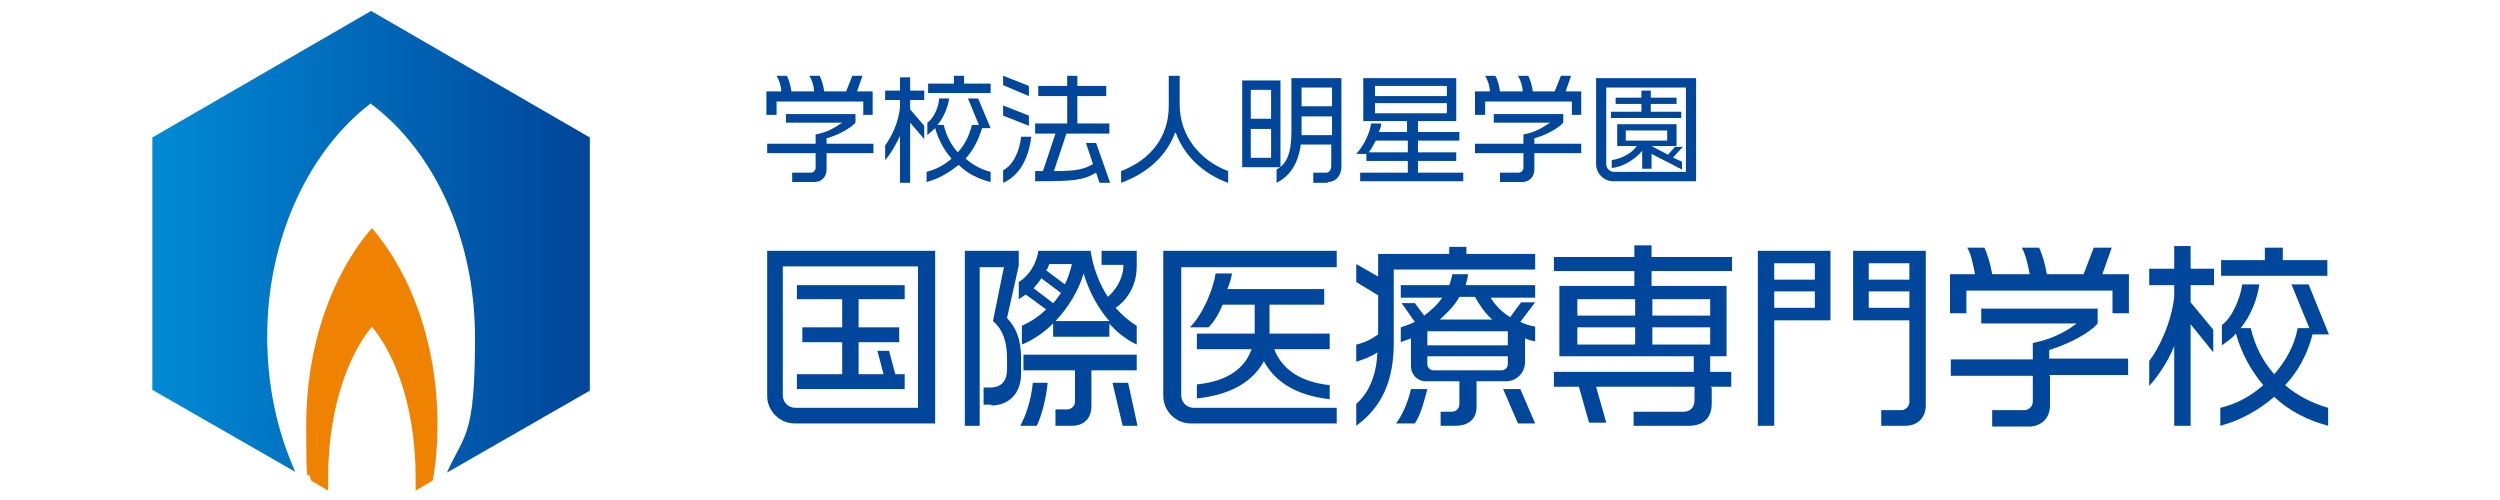 <?xml version="1.0" encoding="UTF-8"?>
<svg xmlns="http://www.w3.org/2000/svg" version="1.1" xmlns:xlink="http://www.w3.org/1999/xlink" viewBox="0 0 320 64">
  <defs>
    <style>
      .cls-1 {
        fill: url(#_名称未設定グラデーション_48);
      }

      .cls-2 {
        fill: #ef8200;
      }

      .cls-3 {
        fill: #00469b;
      }
    </style>
    <linearGradient id="_名称未設定グラデーション_48" data-name="名称未設定グラデーション 48" x1="19" y1="30.9" x2="74.6" y2="30.9" gradientUnits="userSpaceOnUse">
      <stop offset="0" stop-color="#008bd5"/>
      <stop offset="1" stop-color="#00469b"/>
    </linearGradient>
  </defs>
  <!-- Generator: Adobe Illustrator 28.7.2, SVG Export Plug-In . SVG Version: 1.2.0 Build 154)  -->
  <g>
    <g id="_レイヤー_1" data-name="レイヤー_1">
      <g>
        <g>
          <g>
            <path class="cls-3" d="M98.2,50.7v-18.6h21.5v22.1h-18c-1.9,0-3.5-1.6-3.5-3.5ZM117.5,34.1h-17.3v16.5c0,.9.7,1.6,1.6,1.6h15.7v-18.1ZM102,49.8v-1.9h5.8v-4.1h-5.1v-1.9h5.1v-3.6h-5.8v-1.8h13.8v1.8h-5.9v3.6h5.2v1.9h-5.2v4.1h3.2l-.8-3h1.5l.8,3h1.2v1.9h-13.8Z"/>
            <path class="cls-3" d="M126.9,51.8h-1v-2.2h.9c1.4,0,2.1-.9,2.1-2.3v-1.4c0-2.1-.5-3.7-1.8-4.8l1.4-6.9h-3.1v20.3h-1.9v-22.4h6.9v1.9l-1.5,6.7c1.2,1.3,1.8,2.8,1.8,5.2v1.9c0,2.7-1.7,4.1-3.8,4.1ZM132.7,54.5h-2.1c.7-1.3,1.4-3.3,1.6-5.5h1.9c-.2,2.1-.8,4.3-1.4,5.5ZM142,41.2v1.9h-7.2v-1.7c-1.1,1.1-2.5,2.1-4,2.7v-2.4c1.1-.5,2.2-1.2,3.1-2.1l-2.6-1.9c-.3.2-.6.4-.9.6v-2.2c1.2-.7,2.3-2.3,2.5-4h6.7c.3,2.1,1.1,4.2,2.2,5.9,0,0,2-1.6,2-4.1h-2.8v-1.8h4.5v2c0,3.7-2.7,5.3-2.7,5.3.8.9,1.7,1.7,2.7,2.3v2.4c-1.3-.6-2.6-1.6-3.7-2.9ZM139.7,47.4v4.6c0,1.6-1,2.5-2.5,2.5h-2.1v-2.1h1.5c.6,0,1-.5,1-1v-4h-6.6v-2h14.5v2h-5.8ZM133.3,35.6c-.3.5-.7.9-1,1.3l2.5,1.9c.4-.4.7-.9,1-1.3l-2.4-1.8ZM134.3,33.8c-.1.3-.2.6-.4.8l2.4,1.8c.4-.8.7-1.7.9-2.6h-3ZM138.7,35c-.6,2.1-1.9,4.3-3.6,6.1h6.9c-1.5-1.7-2.6-3.8-3.3-6.1ZM143.7,54.5l-1.3-5.5h2l1.2,5.5h-1.9Z"/>
            <path class="cls-3" d="M148.9,50.7v-18.6h22.2v2.1h-19.9v16.4c0,.9.7,1.6,1.6,1.6h18.3v2h-18.7c-1.9,0-3.5-1.6-3.5-3.5ZM161.9,46c-1.3,2.6-4,4.5-8.7,5v-1.8c4.1-.4,6.2-2.2,7-4.5h-7v-2h7.4v-3.7h-4.1c-.5,1.2-1.1,2.2-1.8,2.9h-2.4c1.7-1.7,3-4.9,3.3-6.9h2.1c-.1.6-.3,1.3-.6,2h12.4v2h-7v3.7h7.7v2h-7.1c1,2.6,3.4,4.2,7.1,4.6v1.8c-4.4-.5-7.1-2.3-8.5-5Z"/>
            <path class="cls-3" d="M178.4,34.5v9.4c0,4.8-1.5,8.2-4.8,10.6v-2.8c1.7-1.5,2.6-3.8,2.7-6.6-.7.5-1.7.9-2.7,1.2v-2.2c1-.2,2-.7,2.8-1.3v-5l-2.8-1.7v-2.3l2.8,1.6v-2.9h9.1v-.9h2.2v.9h8.8v2h-18.1ZM181,54.2h-2.3c.9-1.2,1.6-3,1.9-4.4h2.1c-.4,1.5-.8,3.2-1.6,4.4ZM194.6,41.2c.6.3,1.2.5,1.9.6v1.9c-.5-.1-.9-.2-1.3-.4v3.1c0,1.3-1.1,2.4-2.4,2.4h-3.8v3.3c0,1.5-1,2.4-2.7,2.4h-1.9v-1.8h1.4c.6,0,1-.4,1-1v-2.9h-4.3c-1.1,0-1.9-.9-1.9-1.9v-3.6c-.4.2-.9.3-1.3.5v-1.9c.6-.2,1.2-.4,1.8-.7l-1.7-2.4h1.7l1.2,1.6c.9-.7,1.7-1.4,2.3-2.3h-5.3v-1.6h6.2c.2-.5.3-.9.4-1.4h2c0,.5-.2.9-.3,1.4h8.9v1.6h-5.7c.6,1,1.5,1.9,2.5,2.5l1.4-1.9h1.8l-1.9,2.5ZM193,42.4h-10.3v1.8h10.3v-1.8ZM193,45.6h-10.3v1c0,.4.3.8.8.8h8.7c.4,0,.8-.3.8-.8v-1ZM188.9,38h-2.1c-.6,1.1-1.5,2-2.5,2.9h6.7c-.9-.8-1.6-1.8-2.2-2.9ZM194.3,54.2l-1.9-4.4h2.2l1.9,4.4h-2.2Z"/>
            <path class="cls-3" d="M219.1,49.6v2.1c0,1.7-1,2.8-2.9,2.8h-7.1v-1.8h6.4c.9,0,1.4-.6,1.4-1.5v-1.7h-12.6l1.3,4.6h-2.2l-1.3-4.6h-3.2v-1.9h17.9v-2h-17.2v-9h9.6v-1.9h-10.3v-1.8h10.3v-1.5h2.2v1.5h10.3v1.8h-10.3v1.9h9.6v9h-2.1v2h2.7v1.9h-2.7ZM209.3,38.3h-7.4v2.1h7.4v-2.1ZM209.3,41.9h-7.4v2.2h7.4v-2.2ZM218.9,38.3h-7.4v2.1h7.4v-2.1ZM218.9,41.9h-7.4v2.2h7.4v-2.2Z"/>
            <path class="cls-3" d="M227.1,41v13.5h-2.1v-22.4h9.3v8.9h-7.2ZM232.3,33.7h-5.2v2.1h5.2v-2.1ZM232.3,37.3h-5.2v2.1h5.2v-2.1ZM243.8,54.5h-3v-2h2.6c.5,0,1-.5,1-1v-10.5h-7.2v-8.9h9.3v19.8c0,1.5-1,2.6-2.6,2.6ZM244.4,33.7h-5.2v2.1h5.2v-2.1ZM244.4,37.3h-5.2v2.1h5.2v-2.1Z"/>
            <path class="cls-3" d="M270.4,40.1v-2.9h-18.7v2.9h-2.1v-5h3.2c-.2-1.1-.5-2.6-1-3.4h2.2c.4.8.8,2.2,1,3.4h4.8c-.2-1.1-.5-2.5-1-3.4h2.2c.4.8.8,2.2,1,3.4h4.7l1.3-3.4h2.3l-1.2,3.4h3.4v5h-2.1ZM262.4,48.1v3.8c0,1.6-1.1,2.7-2.7,2.7h-4.7v-2.1h4.1c.6,0,1.1-.5,1.1-1.1v-3.3h-10.5v-2.1h10.5v-2.1c2.1-.4,4.1-1.3,5.6-2.5h-12.2v-1.9h14.9v1.9c-1,1.2-3.6,2.6-6.2,3.4v1.1h10.1v2.1h-10.1Z"/>
            <path class="cls-3" d="M280.4,36.6v2.1l2.9,3.5v2.9l-2.9-3.6v13h-2.1v-10.2c-.9,2.2-2.2,4-3.2,5.1v-3.2c1.2-1.5,2.9-5,3.2-8.3v-1.4h-3.2v-2.1h3.2v-2.9h2.1v2.9h3v2.1h-3ZM296,42.8c-.6,2.4-1.8,4.7-3.5,6.5,1.5,1.3,3.4,2.3,5.5,2.9v2.3c-2.6-.7-5-1.9-6.9-3.7-2,1.7-4.3,3-6.9,3.7v-2.3c2.1-.5,3.9-1.5,5.5-2.9-1.6-1.9-2.8-4.1-3.5-6.6-.5.6-1.1,1-1.8,1.5v-2.6c1.3-.9,2.4-3.5,2.6-5.2h2.2c-.3,2-1.1,4-2.4,5.6h1.3c.5,2.2,1.5,4.2,3,5.9,1.5-1.7,2.6-3.7,3-5.9h1.5l-2.3-5.6h2.2l2.6,6.4h-2ZM284.3,35.3v-2h5.6v-1.6h2.3v1.6h5.7v2h-13.6Z"/>
          </g>
          <g>
            <path class="cls-3" d="M110.5,14.8v-1.8h-11.1v1.7h-1.3v-3h1.9c0-.7-.3-1.5-.6-2h1.3c.3.5.5,1.3.6,2h2.9c0-.7-.3-1.5-.6-2h1.3c.3.5.5,1.3.6,2h2.8l.8-2h1.3l-.7,2h2v3h-1.3ZM105.8,19.5v2.2c0,.9-.6,1.6-1.6,1.6h-2.8v-1.2h2.4c.3,0,.6-.3.6-.6v-1.9h-6.2v-1.2h6.2v-1.2c1.3-.2,2.4-.8,3.4-1.5h-7.2v-1.1h8.9v1.1c-.6.7-2.2,1.6-3.7,2v.7h6v1.2h-6Z"/>
            <path class="cls-3" d="M116.5,12.7v1.3l1.8,2.1v1.7l-1.8-2.1v7.7h-1.3v-6c-.6,1.3-1.3,2.4-1.9,3.1v-1.9c.7-.9,1.8-3,1.9-5v-.8h-1.9v-1.2h1.9v-1.7h1.3v1.7h1.8v1.2h-1.8ZM125.7,16.4c-.4,1.4-1.1,2.8-2.1,3.9.9.8,2,1.4,3.2,1.7v1.3c-1.6-.4-3-1.1-4.1-2.2-1.2,1-2.6,1.8-4.1,2.2v-1.3c1.2-.3,2.3-.9,3.2-1.7-1-1.1-1.7-2.5-2.1-3.9-.3.3-.7.6-1,.9v-1.6c.8-.5,1.5-2.1,1.5-3.1h1.3c-.2,1.2-.7,2.4-1.5,3.4h.8c.3,1.3.9,2.5,1.8,3.5.9-1,1.5-2.2,1.8-3.5h.9l-1.4-3.4h1.3l1.6,3.8h-1.2ZM118.8,11.9v-1.2h3.3v-1h1.3v1h3.4v1.2h-8.1Z"/>
            <path class="cls-3" d="M128.4,11v-1.3l3.3,1.3v1.3l-3.3-1.4ZM128.4,14.8v-1.3l3.3,1.3v1.3l-3.3-1.3ZM128.4,23.3v-1.5c1.3-.7,2.1-2.4,2.3-4.3h1.3c-.3,2.7-1.5,5-3.6,5.9ZM140.7,23.3l-.4-1.2c-1.7,1-2.9,1.1-7.8,1.1v-1.3c.3,0,.7,0,1,0l1.6-4.8h-2.6v-1.3h4.1v-3.5h-3.7v-1.3h3.7v-1.3h1.3v1.3h3.7v1.3h-3.7v3.5h4.1v1.3h-5.5l-1.6,4.8c2.8,0,3.8-.2,5-.9l-.9-2.7h1.3l1.8,5.1h-1.3Z"/>
            <path class="cls-3" d="M150.4,17c-1.1,3-3.6,5.2-6.9,6.4v-1.5c3.9-1.5,6.1-4.5,6.1-8.3v-3.9h1.4v3.7c0,3.9,2.5,7.1,6.2,8.5v1.5c-3.1-1.1-5.6-3.4-6.7-6.4Z"/>
            <path class="cls-3" d="M159,21.4v-11.1h4.9v11.1h-4.9ZM162.7,11.5h-2.6v3.7h2.6v-3.7ZM162.7,16.5h-2.6v3.7h2.6v-3.7ZM170,23.4h-1.9v-1.3h1.6c.5,0,.7-.4.7-.9v-2.7h-3.9c-.3,2.3-1.3,4-3.1,4.9v-1.7c1.3-.7,1.9-2.1,1.9-4.8v-6.9h6.4v11.3c0,1.2-.7,2-1.8,2ZM170.5,11.2h-3.9v2.4h3.9v-2.4ZM170.5,14.9h-3.9v2.4h3.9v-2.4Z"/>
            <path class="cls-3" d="M174.1,23.2v-1.1h6.1v-1.5h-5.3v-.9h-1.3c.9-1,1.7-2.5,1.9-3.9h1.3c0,.4-.2.8-.3,1.1h3.6v-1.4h-5.6v-5.5h11.9v5.5h-4.9v1.4h5.3v1.1h-5.3v1.5h4.9v1.1h-4.9v1.5h5.8v1.1h-13.2ZM180.2,18h-4.1c-.3.6-.6,1.1-.9,1.5h5v-1.5ZM185.2,11h-9.2v1.3h9.2v-1.3ZM185.2,13.2h-9.2v1.3h9.2v-1.3Z"/>
            <path class="cls-3" d="M201.2,14.8v-1.8h-11.1v1.7h-1.3v-3h1.9c0-.7-.3-1.5-.6-2h1.3c.3.5.5,1.3.6,2h2.9c0-.7-.3-1.5-.6-2h1.3c.3.5.5,1.3.6,2h2.8l.8-2h1.3l-.7,2h2v3h-1.3ZM196.4,19.5v2.2c0,.9-.6,1.6-1.6,1.6h-2.8v-1.2h2.4c.3,0,.6-.3.6-.6v-1.9h-6.2v-1.2h6.2v-1.2c1.3-.2,2.4-.8,3.4-1.5h-7.2v-1.1h8.9v1.1c-.6.7-2.2,1.6-3.7,2v.7h6v1.2h-6Z"/>
            <path class="cls-3" d="M204.3,21v-11h12.8v13.2h-10.6c-1.2,0-2.2-1-2.2-2.2ZM215.9,11.2h-10.3v9.8c0,.6.5,1,1,1h9.2v-10.9ZM206.2,15.1v-.8h3.9v-1h-3.3v-.8h3.3v-.9h1.2v.9h3.3v.8h-3.3v1h3.9v.8h-9.1ZM214.2,20.2l1.1.5v1l-3.9-2v1.9h-1.2v-2.3c-.9,1.1-2.5,2.1-3.9,2.2v-1c1.3-.2,2.6-.9,3.2-1.8h-2.5v-2.8h7.6v2.8h-3.2s2.1,1.1,2.1,1.1l.9-1h1l-1.2,1.3ZM213.4,16.7h-5.3v1.3h5.3v-1.3Z"/>
          </g>
        </g>
        <g>
          <path class="cls-1" d="M47.5,13.3c8,6,13.3,17.1,13.3,29.9s-1.3,12.2-3.6,17.3l18.3-10.5V17.6L47.5,1.4l-28,16.2v32.3l18.3,10.5c-2.3-5.1-3.6-11-3.6-17.3,0-12.7,5.4-23.9,13.3-29.9Z"/>
          <path class="cls-2" d="M47.5,41.7c3.4,4,5.7,11.1,5.7,19.4s0,1.2,0,1.7l2.2-1.3c.4-2.3.6-4.7.6-7.2,0-10.1-3.3-19.2-8.4-25.1-5.1,5.9-8.4,15-8.4,25.1s.2,4.9.6,7.2l2.2,1.3c0-.6,0-1.2,0-1.7,0-8.2,2.3-15.4,5.7-19.4Z"/>
        </g>
      </g>
    </g>
  </g>
</svg>